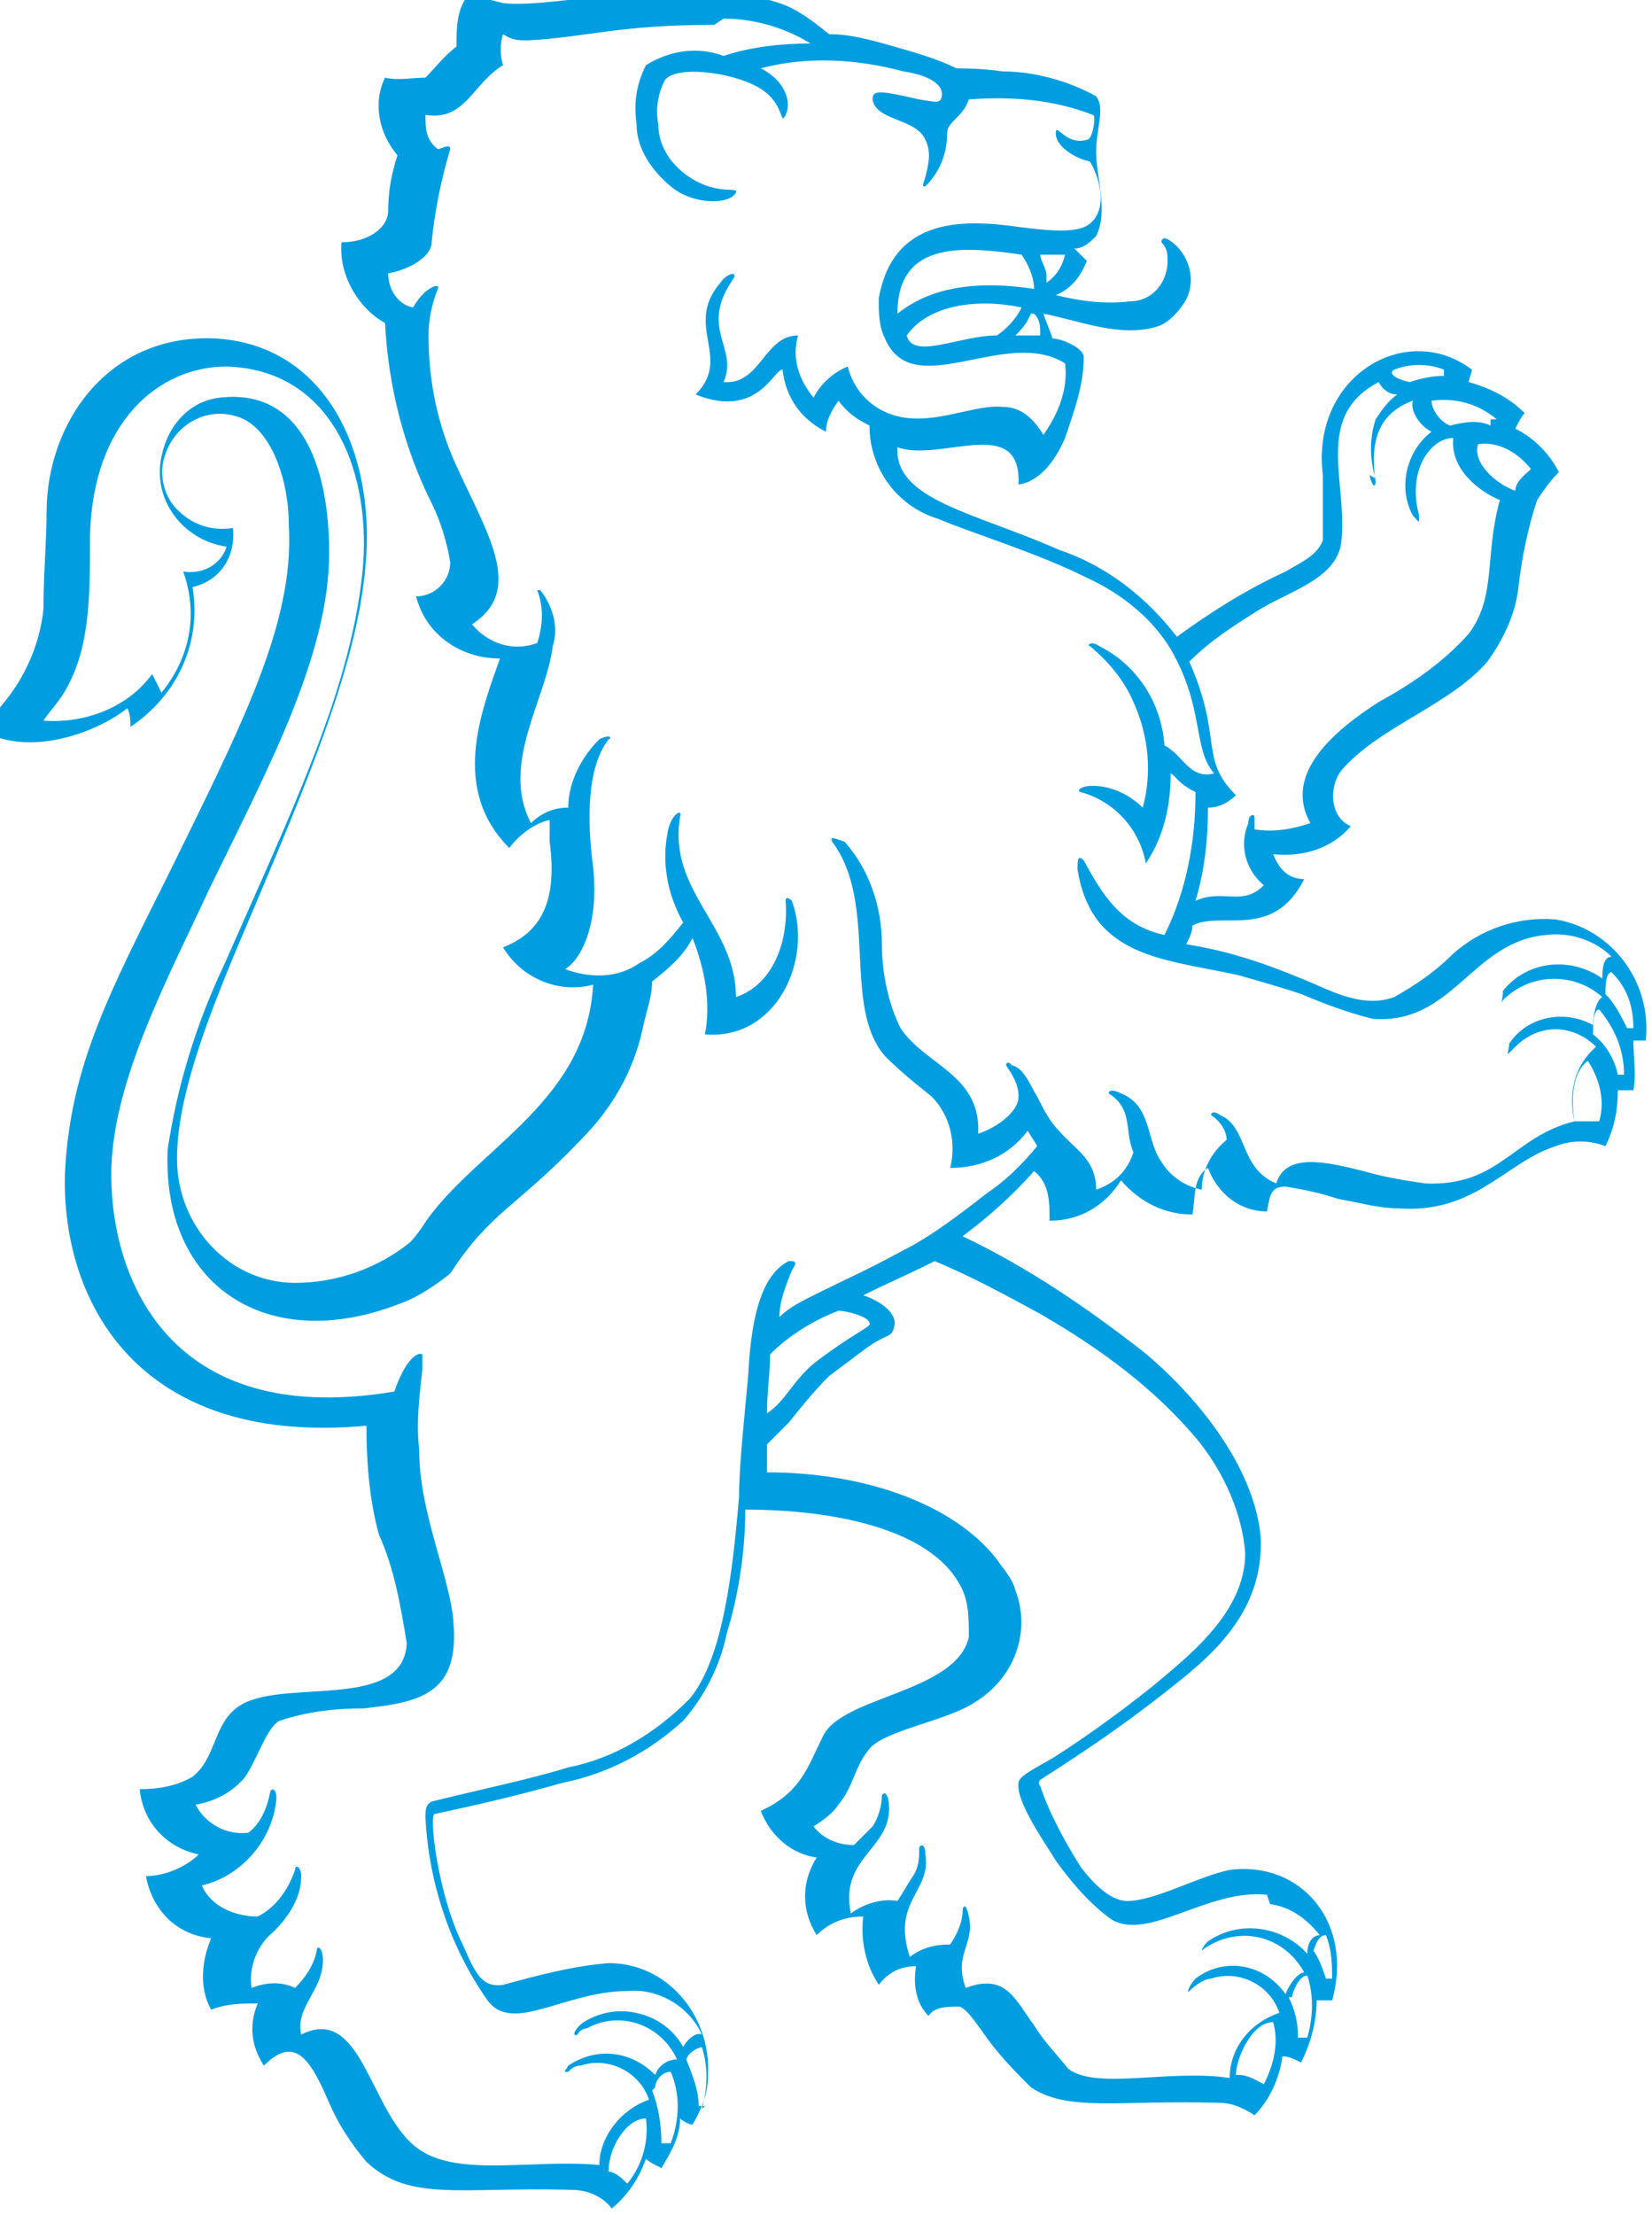 <?xml version="1.0" encoding="UTF-8"?><svg id="a" xmlns="http://www.w3.org/2000/svg" viewBox="0 0 53.2 71.3"><path d="M19.5,69.9c.3,0,.5.2.7.4.5-.6.7-1.4.6-2.1-.6,0-1.2.9-1.2,1.7M21,67.3c.2.5.3,1.1.3,1.7.1,0,.2,0,.3,0,.3-.8.3-1.6,0-2.3-.3,0-.5.3-.5.5M22.6,67.9c.2-.7.2-1.4,0-2,0,0-.4.1-.5.4.2.5.4,1,.4,1.5,0,0,.1,0,.2,0M39.9,66.8c.3,0,.6.2.8.3.3-.6.5-1.3.3-2-.7,0-1.2,1.2-1.2,1.7M41.5,64.3c.2.4.3.8.3,1.3h.3c.2-.7.2-1.4,0-2-.2,0-.4.3-.5.7M42.9,63.8c0-.5,0-1-.2-1.5-.2,0-.3.2-.4.5.2.3.3.6.4.9h.2M27,42.2c-.8.3-1.6.8-2.2,1.4,0,.6-.1,1.2-.1,1.9.6-.4.8-1,1.5-1.6,1.3-1,1.9-1.2,1.8-1.3,0-.2-.7-.4-1-.4M40.8,61c-1.9-.2-3.8,1.5-5,.8-.7-.5-1.3-1.2-1.8-1.9-.3-.5-1.3-1.9-1.2-2.5,0-.2.4-.4,1.1-.8,1.1-.7,2.2-1.5,3.2-2.3,1.2-1,3-2.4,3-4.3-.1-1.3-.7-2.6-1.5-3.6-1.4-1.7-3.2-3-5.1-4.1-1.1-.6-2.2-1.2-3.4-1.7-1,.5-1.5.7-2.3,1.1.6.2,1.1.6,1,1s-.2.2-.9.7c-.4.3-.8.6-1.2.9-.5.5-.9,1-1.3,1.5-.2.2-.5.5-.7.7v.9c3.1,0,6,1,7.4,2.8.2.3.5.6.6,1,.5,1.3,0,2.8-1.3,3.6-.9.6-2.9.9-3.4,1.5s-.5,1.2-1,1.8c-.2.3-.5.5-.8.7.3.4.8.6,1.3.6.2-.2.4-.4.6-.6.2-.3.3-.7.3-1,0,0,.1-.2.2.1.3,1.6-1.6,1.8-1.2,3.7.4-.3,1-.5,1.5-.4.2-.3.3-.5.5-.8.2-.3.2-.6.2-.9,0-.1.2-.2.2.2.2,1.2-1.1,1.5-.5,3.3.4-.3.8-.4,1.3-.4.2-.3.4-.7.4-1.1,0-.1.1-.3.2.2.2.9-.5,1.2-.1,2.3,1.3-.5,1.6.4,2.2,1.2.3.5.7.9,1.1,1.4.9.7,3.3,0,5.2.3,0-1,.7-1.8,1.6-2.1-.3-.9-1.3-1.4-2.2-1.1-.2,0-.5.2-.7.4-.1.1,0-.2.2-.4.9-.7,2.2-.5,2.9.5.1-.3.4-.7.6-.7-.6-1.1-1.9-1.5-3-.9,0,0-.2.1-.3.2,0,0,0-.1.2-.3,1-.7,2.4-.5,3.2.4,0-.4.2-.6.4-.6-.4-.5-.9-.9-1.6-1M51.2,34.1c-.6.4-.6,1.3-.5,2,.3,0,.6,0,.8,0,.2-.7,0-1.4-.4-2M52.3,34.6c0-.8-.3-1.5-.8-2.1-.2,0-.2.5-.2.8.4.3.7.8.8,1.3h.2M51.7,32c.3.3.5.7.7,1.1h.2c0-.7-.2-1.3-.7-1.8-.2,0-.2.5-.2.7M49.3,15.1c-.4-.5-1-.9-1.7-.8-.2.6.6,1.3,1.2,1.5,0-.3.3-.5.5-.7M48.2,13.5c-.6-.5-1.3-.7-2.1-.6,0,.3.3.7.6.8.4-.1.9-.2,1.3,0v-.2M44.3,15.4c-.2-.6-.2-1.3,0-1.9.2-.3.4-.6.7-.8-.3,0-.5-.2-.6-.4-2.1,1.1-1,3.2-1.2,5.1-.1,1.2-1.6,1.6-2.6,2.2-.8.5-1.6,1-2.3,1.7,1.1,2.5.3,3.1,1.5,4.3-.2.2-.5.4-.9.4,0,1-.1,2-.4,3,.9-.4,1.5.2,2.2-.5-.6-.5-.8-1.3-.5-2,0-.3.2-.3.2-.2,0,.1,0,.3,0,.4.6.1,1.2,0,1.8-.2-.9-1.6.8-3,2.2-3.9,1.1-.6,2.1-1.3,2.9-2.2.9-1.2.5-2.5,1-4.3-.7-.3-1.6-1-1.5-2-.7,0-1.5,1-1.1,2.5,0,.3,0,.2-.2,0-.5-.9-.2-2.1.6-2.7-.4-.2-.7-.7-.6-1-1.1.4-1.4,1.3-1.2,2.6,0,.2-.1.2-.2-.2M46.5,11.9c-.5-.2-1.1-.2-1.6,0-.2.1,0,.3.5.4.3-.1.7-.2,1.1-.2v-.2M33.2,10.1s0,0-.1.2c-.1.2-.3.4-.4.5.3,0,.5,0,.8,0,0-.3,0-.5-.2-.7M29.2,10.8c.2.8,1.7,0,2.9,0,.3-.2.6-.5.8-.9-1.4-.3-3-.1-3.7.9M33.5,8.2c0,.2.2.4.2.7,0,.1,0,.2,0,.2.3-.2.5-.5.6-.9-.3,0-.6,0-.9,0M28.9,10.1c1-.8,2.4-1.1,4.4-.8,0-.4-.2-.8-.4-1.1-2-.3-4-.4-4,1.9M23,.8c-3.1,0-4.1.4-6,.5-.3,0-.5,0-.8-.2-.1.3-.1.7,0,1-1,.6-1.2,1.8-2.5,1.6,0,.4,0,.8.4,1.1.1,0,.4-.2.4,0-.3,1-.5,2-.6,3,0,.5-.8.9-1.4,1,0,.5.3,1,.8,1.1.4-.7.9-.8.8-.6-.2.5-.3,1-.3,1.5,0,1.5.3,2.9.9,4.2,1,2.2,2.2,4,.5,5.1.5.6,1.3.9,2.1.6.2-.6.2-1.2,0-1.7,0,0,0,0,.1,0,.4.5.6,1.2.4,1.8-.2,1.7-1.7,3.8-.7,5.7.3-.3.7-.5,1.2-.5,0-.8.4-1.6,1-2.2.4-.2.4,0,.3,0-.7.9-.7,2.6-.5,4.1.2,1.9-.4,3-.9,3.3.8.3,1.7.3,2.4-.2.6-.3,1-.8,1.4-1.3-.5-.9-.7-1.9-.5-2.9.1-.6.5-.8.4-.5-.4,2.4,1.8,3.5,1.8,5.8,1.2-.4,1.7-1.8,1.6-3.1,0-.2.2,0,.2,0,.7,1.9-.5,4.5-2.8,4.3.2-1,0-2.1-.4-3.1-.3.6-.8,1-1.3,1.4,0,.5-.2,1-.3,1.5-.3,1.4-1,2.6-2,3.6-2.1,2.2-2.9,2.3-4.2,4.3-.5.4-1.1.8-1.7,1-4.2,1.6-7.6-.6-7.4-5,.3-2,.9-4,1.8-5.9,2.2-5,4.2-9.1,4.5-13,.2-3.1-1.1-6.2-4.4-6.3-2.2,0-4.3,1.8-4.4,5.4,0,2.1,0,3.8-.9,5.2-.2.3-.4.5-.6.8,1.3.1,2.7-.4,3.5-1.5.1.2.2.4.3.6.9-1.1,1.2-2.5.7-3.9.6.1,1.2-.2,1.4-.8-1.4-.2-2.4-1.5-2.1-2.9,0,0,0,0,0,0,.2-1,.9-1.8,1.9-1.9,2.7-.3,3.5,2.4,3.5,5,0,3.3-2,7-3.8,10.7-1.4,3-3,6-3.2,8.8-.2,3.1,1.3,8.8,9.1,7.5.3-.9.7-1.3.9-1.2,0,0,0,.2,0,.5-.1.9-.2,1.7-.1,2.6,0,2,1,4.1,1.1,5.5.2,2.3-1,2.6-2.9,2.8-.9,0-1.8.1-2.7.4-.4.2-.7,1.2-1.1,1.8-.4.5-1,.8-1.6.9.3.6,1,1,1.7.9.4-.3.6-.8.7-1.3,0-.1.2-.2.2.2-.1,1.3-1.1,2.5-2.4,2.8.3.7,1.1,1,1.8,1,.6-.3,1-.9,1.2-1.5,0-.2.2-.1.2.2,0,.7-.4,1.3-.9,1.8-.5.4-.8,1.1-.7,1.8.5-.2,1-.2,1.4,0,.3-.3.6-.7.7-1.2,0-.2.2-.1.2.3,0,1-.9,1.5-.7,2.4,2-1,2.2,2.6,3.8,3.7,1.3.9,3.7.3,5.8.5,0-.9.7-1.8,1.6-2.1-.3-.9-1.3-1.4-2.2-1.1-.2,0-.3.1-.4.2-.2,0-.1,0,0-.2.9-.6,2-.5,2.8.3.1-.3.4-.5.7-.5-.5-1.1-1.8-1.6-2.9-1,0,0-.2,0-.3.2-.2.1-.1-.2.2-.4,1.1-.7,2.6-.3,3.2.8.1-.2.4-.5.6-.4-.4-.9-1.4-1.5-2.4-1.4-2,0-3.7,1.4-4.5.3-1.2-1.7-1.9-3.8-2-5.9,0-.2,0-.4.2-.5,1.6-.4,3.1-.7,4.4-1.1,1.5-.3,2.8-1.1,3.9-2.2,1.1-1.3,1.4-4.2,1.6-6.5,0-1.1.2-2.8.3-4,.1-2,.5-3.2,1.3-3.6.2,0,.3,0,.1.3-.2.5-.4,1-.4,1.5.3-.3.7-.5,1.1-.7,1-.5,1.7-.8,2.8-1.4,1-.5,1.9-1.2,2.8-1.9.6-.4,1.1-.9,1.6-1.5-.1-.2-.2-.3-.3-.5-.6.8-1.5,1.2-2.5,1.2.2-.8,0-1.7-.6-2.3-.5-.4-1-.8-1.5-1.3-1.4-1.6-.2-4.9-1.7-6.9-.1-.2.1-.1.4,0,.8.9,1.2,2.1,1.2,3.3,0,.9.2,1.9.6,2.7.8,1.2,2.6,1.5,2.5,3.4.6-.2,1.3-.7,1.3-1.2,0-.4-.2-.7-.4-1,0,0,0-.2.2,0,.4.1.6.7.8,1,.2.4.4.8.7,1.1.5.6,1.2.9,1.2,1.9.6-.2,1-.6,1.2-1.2-.3-.7,0-1.4-.8-1.9,0,0,0-.2.4,0,1,.4.8,1.5,1.3,2.2.3.5.8.8,1.3.9,0-.6.3-1.2.8-1.6,0-.3-.2-.6-.5-.8,0,0,0-.2.3,0,.9.4.6,1.7,1.8,2.2.3-1,1.6-.7,2.8-.4.7.2,1.3.3,2,.4,2.4.1,2.8-1.5,4.8-2-.2-.9,0-1.8.7-2.4-.7-.7-1.8-.8-2.6,0,0,0-.2.2-.2.2-.1.1,0-.1,0-.3.6-.9,1.8-1.1,2.7-.6,0-.3.1-.8.3-.9-.9-.8-2.3-.8-3.2.1h0c-.1.2,0,0,0-.3.8-1,2.2-1.1,3.2-.4,0-.2,0-.7.3-.7-.5-.5-1.3-.8-2.1-.7-2.4.2-3,2.9-5.6,2.7-.8-.2-1.6-.5-2.3-.8-.6-.2-1.3-.4-2-.6-1.8-.4-3.5-.5-4.5-1.7-.4-.5-.6-1.1-.7-1.7,0-.3,0-.5.2-.3.6,1.1,1.2,2.1,2.6,2.4.7-1.4,1-3,1-4.6-.6-.3-.6-.5-.8-.6,0,1-.2,2-.8,2.9-.2-1.1-1-2-2.1-2.3-.1,0-.1-.2.4-.2.6,0,1.2.3,1.6.7.3-1.1.2-2.3-.3-3.4-.3-.7-.8-1.3-1.4-1.8-.1,0,0-.2.3,0,1.2.6,2,1.8,2.1,3.2.6.3.8,1.1,1.6.9-.7-.8-.3-2.1-1.4-4-.6-1-1.6-1.8-2.7-2.3-1.6-.8-3.6-1.4-4.8-1.9-1.3-.4-2.2-1.6-2.2-3-.4-.2-.7-.4-1-.8-.2.3-.4.6-.4,1-.8-.4-1.3-1.1-1.4-2-.3,0-.8,1.6-2.8.8,1.2-1.2-.4-2.2.8-3.6.2-.3.6-.4.4-.1-1.1,1.6.2,2.2-.3,3.3,1.2.1,1.3-1.5,2.4-1.5-.2.7,0,1.4.5,2,.2-.4.6-.8,1.1-1,.2.8.8,1.4,1.6,1.6,1.2.3,2.5-.4,3.4-.3.6,0,1,.4,1.3.9.5-.7.8-1.5.7-2.3-1.9-1.2-4.9,1.3-5.8-.8-.2-.4-.2-.8-.2-1.3.3-1.7,1.4-2.5,3.4-2.4.9,0,2.8.5,3.4,0s.3-1.5,0-2c-.5-.1-1.1-.5-1.1-.9s.3.4,1,.2c.2,0,.3-.8.2-.8-1.3-.5-2.6-.6-4-.5-.2.6-.7.7-.7,1.1,0,.6-.2,1.2-.7,1.7-.1,0-.1,0,0-.3.1-.4.2-.8,0-1.2-.3-.7-1.6-.6-1.7-1.3,0-.3.2-.3,1.5,0,.6.1.6.1.7,0,.2-.5-.5-.8-1.2-.9-1.5-.4-3.1-.5-4.6-.1.8.4,1,1.1.8,1.5s0-.4-.9-.9-2.7-.7-3-.2c-.2.4-.3.9-.2,1.4,0,.7.4,1.3,1,1.7.9.6,1.6.3,1.5.5-.2.4-1.4.4-2.1-.2-.6-.5-1.1-1.2-1.1-2-.1-.7,0-1.3.3-1.9.8-.5,1.7-.6,2.5-.3.9-.3,1.9-.4,2.8-.4-.8-.5-1.8-.8-2.8-.8M35,8.4c-.2.5-.5.9-1,1.1.8.2,1.6.3,2.4.2.7,0,1.2-.6,1.2-1.3,0-.2,0-.4-.2-.6,0,0,0-.2.2-.1.7.4,1,1.4.5,2.1-.2.3-.5.6-.8.7-1.2.4-2.6-.2-3.7-.4.1.3.2.5.3.8.3,0,1,.3,1,.6,0,.9-.3,1.7-.6,2.6-.3.7-.8,1.4-1.5,1.5.1-2.3-2.5-.7-3.9-1.2-.1,1.7,2.5,2.1,5.2,3.3,1.5.5,2.8,1.5,3.8,2.8,1.1-.8,2.2-1.5,3.5-2.1.5-.3,1-.5,1.2-1,0-.7,0-1.4,0-2.1-.4-3.2,2.7-5,4.8-3.4,0,.1-.1.3-.1.4.7.2,1.3.5,1.8,1-.1.1-.2.3-.3.5.6.3,1.1.8,1.4,1.4-.3.3-.5.6-.7.9-.3.9-.5,1.9-.6,2.8-.1.9-.5,1.7-1,2.4-1.2,1.4-3.5,2.1-4.7,3.5-.4.5-.4,1.5.3,1.8-.6.7-1.5,1-2.5.9.2.5.5.8,1,.8-1,2-2.7,1-3.6,1.5,0,.2-.1.4-.2.6,1.3.2,2.5.6,3.7,1.1.8.3,1.9,1,3,.6.7-.4,1.3-.8,1.9-1.4.9-.8,2.1-1.2,3.3-1.1,1.8.3,3.1,2,2.9,3.9-.1,0-.3,0-.4,0,0,.5.1,1.1,0,1.6-.2,0-.3,0-.5,0,0,.6-.1,1.2-.4,1.8-.5-.2-1.1-.2-1.6,0-1.6.5-2.6,2.2-5.1,2-.6,0-1.3-.2-1.9-.3-.6-.2-1.1-.3-1.7-.4-.5,0-.5.3-.6.8-.9,0-1.6-.6-1.9-1.4-.5.3-.4,1-.5,1.5-.9,0-1.7-.4-2.3-1.1-.5.8-1.3,1.3-2.3,1.3,0-.6,0-1.2-.5-1.6-.7.8-1.5,1.5-2.3,2.1,2.1,1,4,2.3,5.8,3.7,1.7,1.4,3.6,3.7,3.8,6,.1,2.5-1.7,3.9-3.1,5s-2.6,1.9-4,2.8c0,0-.1.1,0,.2,0,0,0,0,0,0,.3.9.8,1.8,1.3,2.6.3.4.9,1.1,1.5,1.1.9,0,2.3-.8,3.3-1,2.3-.3,4,1.7,3.3,4.2-.2,0-.3,0-.5,0,0,.7-.2,1.4-.5,2-.2-.1-.4-.2-.6-.2-.1.7-.4,1.4-.9,1.9-.3-.2-.7-.4-1.1-.4-3.3-.1-4.9.3-6.1-.5-.4-.4-.8-.8-1.2-1.3-.4-.5-.8-1.2-1.1-1.3-.4,0-.8,0-1,.3-.4-.4-.5-1-.4-1.6-.5,0-.9.2-1.2.6-.4-.6-.6-1.4-.5-2.2-.6,0-1.1.2-1.5.6-.5-.8-.5-1.7,0-2.5-.8-.1-1.5-.7-1.8-1.5,1.3-.6,1.5-1.4,2-2.4.6-1.3,4.3-1.4,4.7-3.2,0-.6,0-1.2-.3-1.7-1-1.8-4.1-2.4-6.9-2.4,0,1.3-.2,2.7-.6,4-.2,1-.7,2-1.4,2.8-1.1,1-2.4,1.7-3.9,2-1.4.4-2.7.7-4.1,1-.2,0,.1,2.6.9,4.2.4.9.6,1.4,1.3,1.3,1.1-.3,2.2-.6,3.4-.7,1.9,0,3.3,1.7,3.2,3.6,0,.6-.2,1.1-.5,1.6-.1,0-.3-.1-.4-.2,0,.6-.3,1.1-.6,1.6-.2-.1-.4-.2-.5-.3-.2.6-.6,1.2-1.1,1.6-.3-.4-.8-.6-1.3-.6-3.6-.1-5.2.4-6.6-.9-.5-.6-.9-1.2-1.2-1.9-.6-1.4-1.1-2.2-2.1-1.2-.4-.6-.5-1.3-.2-2-.5,0-1,0-1.5.2-.4-.7-.3-1.6,0-2.3-1.1-.1-1.9-.9-2.1-2,.6,0,1.3-.3,1.7-.7-1-.2-1.8-1-1.9-2.1.6,0,1.2-.1,1.7-.4.9-.7.6-2.1,2-2.5,1.6-.5,4.8.2,4.9-1.8-.2-1.2-.4-2.4-.9-3.5-.3-1.1-.4-2.3-.4-3.5-7.6.7-9.9-4.3-9.7-8.3.2-3.3,1.4-5.6,3.3-9.4,2.3-4.7,4.1-8.1,3.9-11.3,0-1.5-.6-3.2-1.7-3.5-1-.3-2,.3-2.3,1.3-.2.6,0,1.3.4,1.7.5.5,1.1.7,1.8.6.1.9-.4,1.7-1.3,1.9.3,1.8-.5,3.5-2,4.5,0-.2,0-.4-.1-.6-1,.8-3.2,1.6-4.7.7.3-.4.6-.7.9-1.1.6-.8,1-1.8,1.1-2.8,0-1.1.1-2.2.1-3.1,0-2.9,2-5.8,5.5-5.6,2.9.2,4.6,2.6,4.8,5.8.2,3.7-1.7,8-4.2,13.9-1,2.4-1.9,4.8-1.9,6.7,0,2.2,1.7,4,3.8,4h0c1.4,0,2.7-.5,3.7-1.3.2-.2.4-.5.6-.8,1.7-2.3,5.1-3.8,5.3-7.5-1.1.3-2.3-.2-2.9-1.2,1-.4,1.8-1.2,1.5-3.4,0-.2,0-.5,0-.7-.5.1-1,.5-1.3.9-1.9-1.9-.9-4.4-.3-6.1-1.3,0-2.4-.8-2.7-2,.6,0,1.1-.5,1.1-1.1-.1-.6-.3-1.3-.6-1.9-.9-1.8-1.4-3.8-1.5-5.8-.9-.5-1.5-1.6-1.4-2.6.9,0,1.5-.5,1.5-1,0-.6.1-1.2.3-1.8-.6-.7-.8-1.7-.4-2.5.4.1.9,0,1.3,0,.3-.3.6-.7,1-1,0-.6,0-1.2.4-1.7.3.1.7.2,1.1.3,1.7.2,5.9-1,8.9,0,.6.2,1.1.6,1.6,1,.7,0,1.4.2,2.1.4.7.2,1.4.4,2,.7.2,0,.8,0,1.5.1,1,0,2.1.3,3,.8.3.4,0,1,0,1.8s.4,1.9,0,2.7c-.2.2-.4.4-.7.4" style="fill:#009ee0; stroke-width:0px;"/></svg>